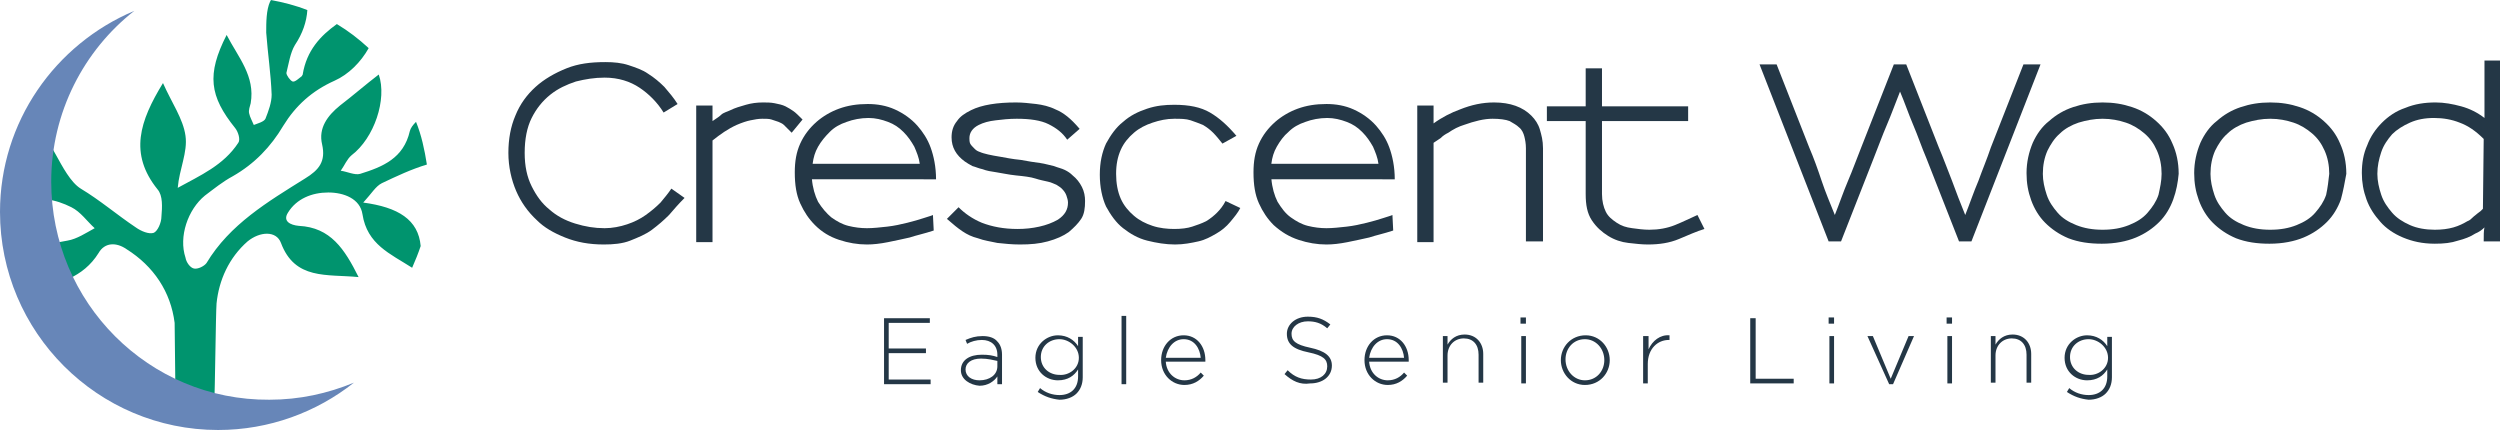 <?xml version="1.0" encoding="UTF-8"?> <svg xmlns="http://www.w3.org/2000/svg" xmlns:xlink="http://www.w3.org/1999/xlink" version="1.1" id="Layer_1" x="0px" y="0px" viewBox="0 0 322.1 55.5" style="enable-background:new 0 0 322.1 55.5;" xml:space="preserve"> <style type="text/css"> .st0{fill:#243746;} .st1{fill:#00946E;} .st2{fill:#6786B8;} </style> <g> <path class="st0" d="M86.2,27.7c-0.7,0.7-1.4,1.3-2.2,1.9c-0.8,0.6-1.8,1-2.8,1.4s-2.2,0.5-3.4,0.5c-1.9,0-3.5-0.3-5-0.9 c-1.5-0.6-2.7-1.3-3.6-2.2c-1.2-1.1-2.1-2.4-2.7-3.8s-1-3.1-1-4.9c0-1.8,0.3-3.4,0.9-4.8c0.6-1.5,1.5-2.7,2.6-3.7 c1.1-1,2.5-1.8,4-2.4s3.1-0.8,5-0.8c1.1,0,2.1,0.1,3,0.4c0.9,0.3,1.8,0.6,2.5,1.1c0.8,0.5,1.5,1.1,2.1,1.7c0.6,0.7,1.2,1.4,1.7,2.2 l-1.8,1.1c-0.8-1.3-1.9-2.4-3.1-3.2c-1.2-0.8-2.7-1.3-4.5-1.3c-1.3,0-2.5,0.2-3.7,0.5c-1.2,0.4-2.3,0.9-3.3,1.7 c-1,0.8-1.8,1.8-2.4,3c-0.6,1.2-0.9,2.7-0.9,4.5c0,1.7,0.3,3.1,0.9,4.3c0.6,1.2,1.3,2.2,2.3,3c0.9,0.8,2,1.4,3.3,1.8 s2.5,0.6,3.8,0.6c1,0,2-0.2,2.9-0.5c0.9-0.3,1.7-0.7,2.4-1.2c0.7-0.5,1.3-1,1.9-1.6c0.5-0.6,1-1.2,1.4-1.8l1.7,1.2 C87.4,26.3,86.8,27,86.2,27.7z"></path> <path class="st0" d="M102,17.1c-0.5-0.5-0.8-0.8-1-1c-0.2-0.2-0.5-0.3-0.7-0.4c-0.3-0.1-0.6-0.2-0.9-0.3s-0.7-0.1-1.2-0.1 c-0.5,0-1,0.1-1.5,0.2c-0.5,0.1-1.1,0.3-1.8,0.6c-1.1,0.5-2.1,1.2-3.1,2v13.1h-2.1V13.6h2.1l0,2c0.4-0.3,0.8-0.5,1.1-0.8 s0.8-0.4,1.2-0.6c0.6-0.3,1.3-0.5,2-0.7c0.7-0.2,1.4-0.3,2.2-0.3c0.5,0,1,0,1.5,0.1c0.5,0.1,1,0.2,1.4,0.4c0.4,0.2,0.7,0.4,1,0.6 c0.3,0.2,0.7,0.6,1.2,1.1L102,17.1z"></path> <path class="st0" d="M104.6,23c0.1,1.2,0.4,2.2,0.8,3c0.5,0.8,1.1,1.5,1.7,2c0.7,0.5,1.4,0.9,2.2,1.1c0.8,0.2,1.6,0.3,2.4,0.3 c0.8,0,1.7-0.1,2.6-0.2c0.9-0.1,1.8-0.3,2.6-0.5c0.8-0.2,1.5-0.4,2.1-0.6c0.6-0.2,1-0.3,1.2-0.4l0.1,2c-1.2,0.4-2.2,0.6-3.1,0.9 c-0.9,0.2-1.8,0.4-2.8,0.6c-1,0.2-1.9,0.3-2.7,0.3c-1.2,0-2.4-0.2-3.6-0.6s-2.2-1-3.1-1.9c-0.8-0.8-1.4-1.7-1.9-2.8 c-0.5-1.1-0.7-2.4-0.7-4c0-1.4,0.2-2.6,0.7-3.7c0.5-1.1,1.2-2,2.1-2.8c0.8-0.7,1.8-1.3,2.9-1.7c1.1-0.4,2.3-0.6,3.7-0.6 c1.2,0,2.4,0.2,3.5,0.7c1.1,0.5,2.1,1.2,2.9,2.1c0.7,0.8,1.3,1.7,1.7,2.8s0.7,2.5,0.7,4.1H104.6z M118.5,21.1 c-0.1-0.8-0.4-1.5-0.7-2.2c-0.4-0.7-0.8-1.3-1.4-1.9s-1.2-1-2-1.3c-0.8-0.3-1.6-0.5-2.5-0.5c-1,0-2,0.2-2.8,0.5 c-0.9,0.3-1.6,0.7-2.2,1.3s-1.1,1.2-1.5,1.9s-0.6,1.4-0.7,2.2L118.5,21.1L118.5,21.1z"></path> <path class="st0" d="M139.3,28.2c-0.4,0.6-0.9,1.1-1.6,1.7c-0.7,0.5-1.6,0.9-2.7,1.2s-2.2,0.4-3.6,0.4c-1,0-2-0.1-2.9-0.2 c-0.9-0.2-1.7-0.3-2.5-0.6c-0.8-0.2-1.4-0.5-2-0.9c-0.6-0.4-1.2-0.9-2-1.6l1.5-1.5c0.8,0.8,1.8,1.5,3,2c1.3,0.5,2.8,0.8,4.6,0.8 c1,0,1.9-0.1,2.8-0.3s1.7-0.5,2.4-0.9c0.9-0.6,1.3-1.3,1.3-2.2c0-0.3-0.1-0.6-0.2-0.9c-0.1-0.3-0.3-0.6-0.6-0.9 c-0.2-0.2-0.4-0.3-0.7-0.5c-0.3-0.1-0.6-0.3-1.1-0.4c-0.4-0.1-1-0.2-1.6-0.4s-1.5-0.3-2.5-0.4c-1-0.1-1.8-0.3-2.5-0.4 c-0.7-0.1-1.3-0.2-1.8-0.4c-0.5-0.1-0.9-0.3-1.3-0.4c-0.4-0.2-0.7-0.4-1-0.6c-1.1-0.8-1.7-1.8-1.7-3.1c0-0.8,0.2-1.5,0.7-2.1 c0.4-0.6,1-1,1.8-1.4c1.4-0.7,3.4-1,5.8-1c0.9,0,1.7,0.1,2.6,0.2c0.8,0.1,1.7,0.3,2.5,0.7c0.5,0.2,1,0.5,1.5,0.9 c0.5,0.4,1,0.9,1.6,1.6l-1.6,1.4c-0.6-0.9-1.4-1.5-2.4-2c-1-0.5-2.4-0.7-4.1-0.7c-1,0-1.9,0.1-2.7,0.2c-0.9,0.1-1.6,0.3-2.2,0.6 c-0.8,0.4-1.2,1-1.2,1.7c0,0.2,0,0.5,0.1,0.7c0.1,0.2,0.3,0.4,0.6,0.7c0.2,0.2,0.4,0.3,0.7,0.4c0.2,0.1,0.6,0.2,1,0.3 c0.4,0.1,1,0.2,1.6,0.3s1.5,0.3,2.6,0.4c1,0.2,1.8,0.3,2.5,0.4c0.7,0.1,1.3,0.3,1.8,0.4c0.5,0.2,1,0.3,1.4,0.5 c0.4,0.2,0.7,0.4,1,0.7c0.5,0.4,0.9,0.9,1.2,1.5c0.3,0.6,0.4,1.2,0.4,1.8C139.8,26.8,139.7,27.6,139.3,28.2z"></path> <path class="st0" d="M158.5,28.6c-0.5,0.6-1.1,1.1-1.8,1.5s-1.4,0.8-2.3,1c-0.9,0.2-1.9,0.4-3,0.4c-1.2,0-2.4-0.2-3.6-0.5 c-1.2-0.3-2.2-0.9-3.1-1.6c-0.9-0.7-1.6-1.7-2.2-2.8c-0.5-1.1-0.8-2.5-0.8-4.1c0-1.6,0.3-2.9,0.8-4c0.6-1.1,1.3-2.1,2.2-2.8 c0.9-0.8,1.9-1.3,3.1-1.7c1.2-0.4,2.3-0.5,3.5-0.5c1.9,0,3.4,0.3,4.6,1s2.3,1.7,3.4,3l-1.8,1c-0.4-0.5-0.8-1-1.2-1.4 c-0.4-0.4-0.8-0.7-1.3-1c-0.5-0.2-1-0.4-1.6-0.6s-1.3-0.2-2.1-0.2c-1,0-1.9,0.2-2.8,0.5s-1.7,0.7-2.4,1.3c-0.7,0.6-1.3,1.3-1.7,2.2 c-0.4,0.9-0.6,1.9-0.6,3.1c0,1.2,0.2,2.3,0.6,3.2c0.4,0.9,1,1.6,1.7,2.2s1.5,1,2.4,1.3c0.9,0.3,1.9,0.4,2.8,0.4 c0.9,0,1.7-0.1,2.3-0.3s1.2-0.4,1.8-0.7c0.5-0.3,1-0.7,1.4-1.1s0.8-0.9,1.1-1.5l1.9,0.9C159.5,27.4,159,28,158.5,28.6z"></path> <path class="st0" d="M163.8,23c0.1,1.2,0.4,2.2,0.8,3c0.5,0.8,1,1.5,1.7,2c0.7,0.5,1.4,0.9,2.2,1.1c0.8,0.2,1.6,0.3,2.4,0.3 c0.8,0,1.7-0.1,2.6-0.2c0.9-0.1,1.8-0.3,2.6-0.5c0.8-0.2,1.5-0.4,2.1-0.6c0.6-0.2,1-0.3,1.2-0.4l0.1,2c-1.2,0.4-2.2,0.6-3.1,0.9 c-0.9,0.2-1.8,0.4-2.8,0.6c-1,0.2-1.9,0.3-2.7,0.3c-1.2,0-2.4-0.2-3.6-0.6c-1.2-0.4-2.2-1-3.2-1.9c-0.8-0.8-1.4-1.7-1.9-2.8 s-0.7-2.4-0.7-4c0-1.4,0.2-2.6,0.7-3.7c0.5-1.1,1.2-2,2.1-2.8c0.8-0.7,1.8-1.3,2.9-1.7c1.1-0.4,2.3-0.6,3.7-0.6 c1.2,0,2.4,0.2,3.5,0.7s2.1,1.2,2.9,2.1c0.7,0.8,1.3,1.7,1.7,2.8s0.7,2.5,0.7,4.1H163.8z M177.6,21.1c-0.1-0.8-0.4-1.5-0.7-2.2 c-0.4-0.7-0.8-1.3-1.4-1.9s-1.2-1-2-1.3c-0.8-0.3-1.6-0.5-2.5-0.5c-1,0-2,0.2-2.8,0.5c-0.9,0.3-1.6,0.7-2.2,1.3 c-0.6,0.5-1.1,1.2-1.5,1.9s-0.6,1.4-0.7,2.2L177.6,21.1L177.6,21.1z"></path> <path class="st0" d="M196.6,31.1v-12c0-0.6-0.1-1.1-0.2-1.5s-0.3-0.9-0.7-1.2c-0.3-0.3-0.7-0.5-1.2-0.8c-0.5-0.2-1.3-0.3-2.2-0.3 c-1.1,0-2.3,0.3-3.7,0.8c-0.3,0.1-0.6,0.2-1,0.4c-0.4,0.2-0.7,0.4-1,0.6c-0.4,0.2-0.7,0.4-1,0.7c-0.3,0.2-0.6,0.4-0.9,0.6v12.8 h-2.1V13.6h2.1c0,0,0,0.2,0,0.4c0,0.2,0,0.6,0,0.9c0,0.4,0,0.7,0,1c1.1-0.8,2.3-1.4,3.4-1.8c1.5-0.6,2.9-0.9,4.4-0.9 c2.1,0,3.7,0.6,4.8,1.7c0.5,0.5,0.9,1.1,1.1,1.8c0.2,0.7,0.4,1.4,0.4,2.4v12H196.6z"></path> <path class="st0" d="M216.3,30.8c-1.2,0.5-2.5,0.7-4,0.7c-0.8,0-1.6-0.1-2.5-0.2c-0.9-0.1-1.8-0.4-2.6-0.9c-0.8-0.5-1.5-1.1-2.1-2 c-0.6-0.9-0.8-2-0.8-3.4v-9.4h-5v-1.9h5V8.8h2.1v4.9h11.1v1.9h-11.1v9.4c0,0.9,0.2,1.7,0.5,2.3s0.8,1,1.4,1.4s1.2,0.6,2,0.7 c0.7,0.1,1.5,0.2,2.2,0.2c1.2,0,2.3-0.2,3.3-0.6c1-0.4,2-0.9,2.9-1.3l0.9,1.8C218.6,29.8,217.5,30.3,216.3,30.8z"></path> <path class="st0" d="M254,31.1h-1.6l-4.2-10.7c-0.6-1.4-1.1-2.9-1.7-4.3c-0.6-1.4-1.1-2.9-1.7-4.3c-0.6,1.5-1.1,2.9-1.7,4.3 s-1.1,2.8-1.7,4.3l-4.2,10.7h-1.6l-8.9-22.8h2.2l4.2,10.7c0.6,1.4,1.1,2.8,1.6,4.3s1.1,2.9,1.7,4.4c0.6-1.5,1.1-3,1.7-4.4 s1.1-2.8,1.7-4.3L244,8.3h1.6l4.2,10.7c0.6,1.4,1.1,2.8,1.7,4.3c0.5,1.4,1.1,2.9,1.7,4.4c0.6-1.5,1.1-3,1.7-4.4 c0.5-1.4,1.1-2.8,1.6-4.3l4.2-10.7h2.2L254,31.1z"></path> <path class="st0" d="M280,25.7c-0.4,1.1-1,2.1-1.8,2.9c-0.8,0.8-1.8,1.5-3,2c-1.2,0.5-2.7,0.8-4.4,0.8c-1.6,0-3-0.2-4.3-0.7 c-1.2-0.5-2.2-1.2-3-2c-0.8-0.8-1.4-1.8-1.8-2.9s-0.6-2.2-0.6-3.5c0-1.4,0.3-2.7,0.8-3.9c0.5-1.1,1.2-2.1,2.1-2.8 c0.9-0.8,1.9-1.4,3.1-1.8c1.2-0.4,2.4-0.6,3.8-0.6s2.6,0.2,3.8,0.6c1.2,0.4,2.2,1,3.1,1.8c0.9,0.8,1.6,1.7,2.1,2.9 c0.5,1.1,0.8,2.4,0.8,3.9C280.6,23.5,280.4,24.6,280,25.7z M278.5,22.4c0-1.1-0.2-2.1-0.6-3c-0.4-0.9-0.9-1.6-1.6-2.2 c-0.7-0.6-1.5-1.1-2.4-1.4c-0.9-0.3-1.9-0.5-3-0.5s-2.1,0.2-3.1,0.5c-0.9,0.3-1.8,0.8-2.4,1.4c-0.7,0.6-1.2,1.4-1.6,2.2 c-0.4,0.9-0.6,1.9-0.6,3c0,0.9,0.2,1.8,0.5,2.7c0.3,0.9,0.8,1.6,1.4,2.3c0.6,0.7,1.4,1.2,2.4,1.6c1,0.4,2.1,0.6,3.4,0.6 c1.3,0,2.4-0.2,3.4-0.6c1-0.4,1.8-0.9,2.4-1.6c0.6-0.7,1.1-1.4,1.4-2.3C278.3,24.2,278.5,23.3,278.5,22.4L278.5,22.4z"></path> <path class="st0" d="M301.6,25.7c-0.4,1.1-1,2.1-1.8,2.9c-0.8,0.8-1.8,1.5-3,2c-1.2,0.5-2.7,0.8-4.4,0.8c-1.6,0-3-0.2-4.3-0.7 c-1.2-0.5-2.2-1.2-3-2c-0.8-0.8-1.4-1.8-1.8-2.9s-0.6-2.2-0.6-3.5c0-1.4,0.3-2.7,0.8-3.9c0.5-1.1,1.2-2.1,2.1-2.8 c0.9-0.8,1.9-1.4,3.1-1.8c1.2-0.4,2.4-0.6,3.8-0.6s2.6,0.2,3.8,0.6c1.2,0.4,2.2,1,3.1,1.8c0.9,0.8,1.6,1.7,2.1,2.9 c0.5,1.1,0.8,2.4,0.8,3.9C302.1,23.5,301.9,24.6,301.6,25.7z M300.1,22.4c0-1.1-0.2-2.1-0.6-3c-0.4-0.9-0.9-1.6-1.6-2.2 c-0.7-0.6-1.5-1.1-2.4-1.4c-0.9-0.3-1.9-0.5-3-0.5s-2.1,0.2-3.1,0.5c-0.9,0.3-1.8,0.8-2.4,1.4c-0.7,0.6-1.2,1.4-1.6,2.2 c-0.4,0.9-0.6,1.9-0.6,3c0,0.9,0.2,1.8,0.5,2.7c0.3,0.9,0.8,1.6,1.4,2.3c0.6,0.7,1.4,1.2,2.4,1.6c1,0.4,2.1,0.6,3.4,0.6 c1.3,0,2.4-0.2,3.4-0.6c1-0.4,1.8-0.9,2.4-1.6c0.6-0.7,1.1-1.4,1.4-2.3C299.9,24.2,300,23.3,300.1,22.4L300.1,22.4z"></path> <path class="st0" d="M320,31.1c0-0.8,0-1.4,0.1-1.8c-0.3,0.3-0.7,0.6-1.2,0.8c-0.6,0.4-1.4,0.7-2.2,0.9c-0.9,0.3-1.8,0.4-3,0.4 c-1.6,0-2.9-0.3-4.1-0.8c-1.2-0.5-2.2-1.2-2.9-2c-0.8-0.9-1.4-1.8-1.8-2.9c-0.4-1.1-0.6-2.2-0.6-3.4c0-1.3,0.2-2.5,0.7-3.6 c0.4-1.1,1.1-2.1,1.9-2.9c0.8-0.8,1.8-1.5,3-1.9c1.2-0.5,2.5-0.7,3.9-0.7c1.1,0,2.2,0.2,3.3,0.5s2.1,0.8,3,1.5V7.8h2.1v23.3H320z M320,17.9c-1-1-2-1.7-3.1-2.1c-1-0.4-2.1-0.6-3.3-0.6c-1.2,0-2.2,0.2-3.1,0.6c-0.9,0.4-1.7,0.9-2.3,1.5c-0.6,0.7-1.1,1.4-1.4,2.3 c-0.3,0.9-0.5,1.8-0.5,2.8c0,0.9,0.2,1.8,0.5,2.7c0.3,0.9,0.8,1.6,1.4,2.3c0.6,0.7,1.4,1.2,2.3,1.6c0.9,0.4,2,0.6,3.2,0.6 c0.9,0,1.7-0.1,2.4-0.3c0.7-0.2,1.3-0.5,1.8-0.8c0.3-0.1,0.5-0.3,0.7-0.5c0.2-0.2,0.4-0.3,0.6-0.5c0.1-0.1,0.3-0.2,0.4-0.3 c0.1-0.1,0.2-0.2,0.3-0.3L320,17.9z"></path> </g> <g> <path class="st0" d="M113.8,41h6v0.6h-5.3v3.3h4.8v0.6h-4.8v3.4h5.4v0.6h-6V41z"></path> <path class="st0" d="M123.8,47.7L123.8,47.7c0-1.3,1.1-2,2.7-2c0.9,0,1.4,0.1,2,0.3v-0.3c0-1.2-0.8-1.9-2-1.9 c-0.7,0-1.4,0.2-1.9,0.5l-0.2-0.5c0.7-0.3,1.3-0.5,2.2-0.5c0.8,0,1.5,0.2,1.9,0.7c0.4,0.4,0.6,1,0.6,1.7v3.8h-0.6v-1 c-0.4,0.6-1.2,1.2-2.3,1.2C125,49.6,123.8,48.9,123.8,47.7z M128.5,47.2v-0.7c-0.5-0.1-1.2-0.3-2.1-0.3c-1.3,0-2,0.6-2,1.4v0 c0,0.9,0.8,1.4,1.8,1.4C127.5,49,128.5,48.3,128.5,47.2z"></path> <path class="st0" d="M133.7,50.5l0.3-0.5c0.7,0.6,1.6,0.9,2.5,0.9c1.4,0,2.4-0.8,2.4-2.4v-0.9c-0.5,0.8-1.3,1.4-2.6,1.4 c-1.5,0-2.9-1.1-2.9-2.9v0c0-1.8,1.5-2.9,2.9-2.9c1.2,0,2.1,0.6,2.6,1.4v-1.2h0.6v5.2c0,0.9-0.3,1.6-0.8,2.1 c-0.5,0.5-1.3,0.8-2.2,0.8C135.5,51.4,134.6,51.1,133.7,50.5z M139,46.1L139,46.1c0-1.4-1.3-2.4-2.5-2.4c-1.3,0-2.4,0.9-2.4,2.3v0 c0,1.4,1.1,2.3,2.4,2.3C137.7,48.4,139,47.5,139,46.1z"></path> <path class="st0" d="M144.5,40.7h0.6v8.8h-0.6V40.7z"></path> <path class="st0" d="M149.6,46.4L149.6,46.4c0-1.8,1.2-3.2,2.9-3.2c1.7,0,2.8,1.4,2.8,3.2c0,0.1,0,0.1,0,0.2h-5.1 c0.1,1.5,1.2,2.4,2.4,2.4c0.9,0,1.6-0.4,2.1-1l0.4,0.4c-0.6,0.7-1.4,1.2-2.5,1.2C151,49.6,149.6,48.3,149.6,46.4z M154.7,46.1 c-0.1-1.2-0.8-2.4-2.2-2.4c-1.2,0-2.1,1-2.3,2.4H154.7z"></path> <path class="st0" d="M165.5,48.2l0.4-0.5c0.9,0.9,1.8,1.2,3,1.2c1.3,0,2.1-0.7,2.1-1.7v0c0-0.9-0.5-1.4-2.4-1.8 c-2-0.4-2.8-1.1-2.8-2.4v0c0-1.2,1.1-2.2,2.7-2.2c1.2,0,2,0.3,2.9,1l-0.4,0.5c-0.8-0.7-1.6-0.9-2.5-0.9c-1.2,0-2.1,0.7-2.1,1.6v0 c0,0.9,0.5,1.4,2.4,1.8c1.9,0.4,2.8,1.1,2.8,2.3v0c0,1.4-1.2,2.3-2.8,2.3C167.5,49.6,166.5,49.1,165.5,48.2z"></path> <path class="st0" d="M175.8,46.4L175.8,46.4c0-1.8,1.2-3.2,2.9-3.2c1.7,0,2.8,1.4,2.8,3.2c0,0.1,0,0.1,0,0.2h-5.1 c0.1,1.5,1.2,2.4,2.4,2.4c0.9,0,1.6-0.4,2.1-1l0.4,0.4c-0.6,0.7-1.4,1.2-2.5,1.2C177.2,49.6,175.8,48.3,175.8,46.4z M180.9,46.1 c-0.1-1.2-0.8-2.4-2.2-2.4c-1.2,0-2.1,1-2.3,2.4H180.9z"></path> <path class="st0" d="M185.9,43.3h0.6v1.1c0.4-0.7,1.1-1.3,2.2-1.3c1.5,0,2.4,1.1,2.4,2.5v3.7h-0.6v-3.6c0-1.3-0.7-2.1-1.9-2.1 c-1.2,0-2.1,0.9-2.1,2.2v3.5h-0.6V43.3z"></path> <path class="st0" d="M195.9,40.9h0.7v0.8h-0.7V40.9z M196,43.3h0.6v6.1H196V43.3z"></path> <path class="st0" d="M201.1,46.4L201.1,46.4c0-1.7,1.3-3.2,3.2-3.2c1.8,0,3.1,1.5,3.1,3.2v0c0,1.7-1.3,3.2-3.2,3.2 C202.4,49.6,201.1,48.1,201.1,46.4z M206.7,46.4L206.7,46.4c0-1.5-1.1-2.7-2.5-2.7c-1.5,0-2.5,1.2-2.5,2.6v0c0,1.5,1.1,2.7,2.5,2.7 C205.7,49,206.7,47.8,206.7,46.4z"></path> <path class="st0" d="M211.8,43.3h0.6v1.7c0.5-1.1,1.5-1.9,2.7-1.8v0.6h-0.1c-1.4,0-2.7,1.1-2.7,3.1v2.5h-0.6V43.3z"></path> <path class="st0" d="M225.6,41h0.6v7.8h4.9v0.6h-5.6V41z"></path> <path class="st0" d="M235.6,40.9h0.7v0.8h-0.7V40.9z M235.7,43.3h0.6v6.1h-0.6V43.3z"></path> <path class="st0" d="M240.6,43.3h0.7l2.3,5.5l2.3-5.5h0.7l-2.7,6.2h-0.5L240.6,43.3z"></path> <path class="st0" d="M250.8,40.9h0.7v0.8h-0.7V40.9z M250.9,43.3h0.6v6.1h-0.6V43.3z"></path> <path class="st0" d="M256.5,43.3h0.6v1.1c0.4-0.7,1.1-1.3,2.2-1.3c1.5,0,2.4,1.1,2.4,2.5v3.7h-0.6v-3.6c0-1.3-0.7-2.1-1.9-2.1 c-1.2,0-2.1,0.9-2.1,2.2v3.5h-0.6V43.3z"></path> <path class="st0" d="M266.3,50.5l0.3-0.5c0.7,0.6,1.6,0.9,2.5,0.9c1.4,0,2.4-0.8,2.4-2.4v-0.9c-0.5,0.8-1.3,1.4-2.6,1.4 c-1.5,0-2.9-1.1-2.9-2.9v0c0-1.8,1.5-2.9,2.9-2.9c1.2,0,2.1,0.6,2.6,1.4v-1.2h0.6v5.2c0,0.9-0.3,1.6-0.8,2.1 c-0.5,0.5-1.3,0.8-2.2,0.8C268.1,51.4,267.2,51.1,266.3,50.5z M271.6,46.1L271.6,46.1c0-1.4-1.3-2.4-2.5-2.4 c-1.3,0-2.4,0.9-2.4,2.3v0c0,1.4,1.1,2.3,2.4,2.3C270.3,48.4,271.6,47.5,271.6,46.1z"></path> </g> <g> <path class="st1" d="M12.7,32.6c0.8-1.4,2.3-1.4,3.6-0.5c3.5,2.2,5.7,5.5,6.2,9.5c0,0.4,0.1,8.4,0.1,8.8l5,1.5 c0.1-1.2,0.2-11.6,0.3-12.8c0.3-3,1.6-5.9,4-8c1.6-1.3,3.7-1.4,4.3,0.2c1.8,4.8,5.9,4,10,4.4c-1.8-3.6-3.6-6.4-7.7-6.6 c-1.1-0.1-2.1-0.6-1.4-1.7c1.1-1.8,3.1-2.6,5.2-2.6c2,0,4.1,0.8,4.4,2.8c0.6,3.9,3.6,5.1,6.4,6.9c0.4-0.9,0.8-1.9,1.1-2.8 c-0.3-3.4-2.9-5-7.4-5.6c1.1-1.2,1.6-2.1,2.4-2.5c1.9-0.9,3.8-1.8,5.8-2.4c-0.3-1.9-0.7-3.8-1.4-5.5c-0.4,0.4-0.7,0.8-0.8,1.2 c-0.8,3.5-3.5,4.6-6.4,5.5c-0.7,0.2-1.7-0.3-2.5-0.4c0.5-0.7,0.8-1.5,1.4-2c2.9-2.2,4.6-7.2,3.5-10.4c-1.7,1.3-3.3,2.7-5,4 c-1.6,1.3-2.8,2.9-2.3,5c0.5,2.2-0.4,3.3-2.2,4.4c-4.8,3-9.7,5.9-12.7,10.9c-0.3,0.4-1.1,0.8-1.6,0.7c-0.5-0.1-1-0.8-1.1-1.4 c-0.9-2.7,0.3-6.2,2.5-8c1.2-0.9,2.3-1.8,3.6-2.5c2.8-1.6,4.9-3.8,6.5-6.5c1.6-2.6,3.7-4.5,6.6-5.8c1.8-0.8,3.4-2.4,4.4-4.2 c-1.3-1.2-2.6-2.2-4.1-3.1c-2.1,1.5-3.9,3.4-4.4,6.5c0,0.1-0.1,0.1-0.1,0.2c-0.4,0.3-0.9,0.8-1.2,0.7c-0.3-0.1-0.8-0.8-0.8-1.1 c0.3-1.2,0.5-2.6,1.1-3.6c1-1.5,1.5-3,1.6-4.5c-1.5-0.6-3.1-1-4.7-1.3c0,0.1-0.1,0.2-0.1,0.2c-0.5,1.1-0.5,2.7-0.5,4 c0.2,2.7,0.6,5.3,0.7,8c0,1-0.4,2.1-0.8,3.1c-0.2,0.4-1,0.6-1.5,0.8c-0.2-0.5-0.5-1-0.6-1.5c-0.1-0.4,0.1-0.9,0.2-1.3 c0.6-3.5-1.6-5.9-3.1-8.8c-2.6,5.1-2.2,7.9,1.1,12c0.4,0.5,0.7,1.5,0.4,1.9c-1.9,2.9-4.9,4.2-7.8,5.8c0.2-2.4,1.3-4.6,1-6.7 c-0.3-2.2-1.8-4.3-2.9-6.8c-3,4.9-4.4,9.1-0.7,13.7c0.7,0.8,0.6,2.3,0.5,3.5c0,0.8-0.5,1.9-1,2.1c-0.6,0.2-1.6-0.2-2.3-0.7 c-2.4-1.6-4.6-3.5-7.1-5c-2.6-1.6-4.3-8.3-4.8-5c0.4,1,0.9,3,0.3,3.5c0,0.5,0,0.9,0,1.4c0,0.5,0,1,0.1,1.5c1.1,0.1,2.2,0.5,3.2,1 c1.2,0.6,2,1.8,3,2.7C11.1,30,9.9,30.8,8.7,31c-0.6,0.1-1.2,0.2-1.7,0.4c0.5,1.6,1.1,3.1,1.9,4.5C10.4,35.2,11.7,34.2,12.7,32.6"></path> <path class="st2" d="M6.6,23.4c0-8.9,4.2-16.9,10.7-22C7.1,5.7,0,15.7,0,27.3c0,15.5,12.6,28.1,28.1,28.1c6.6,0,12.7-2.3,17.5-6.1 c-3.4,1.4-7,2.2-10.9,2.2C19.2,51.6,6.6,39,6.6,23.4"></path> </g> </svg> 